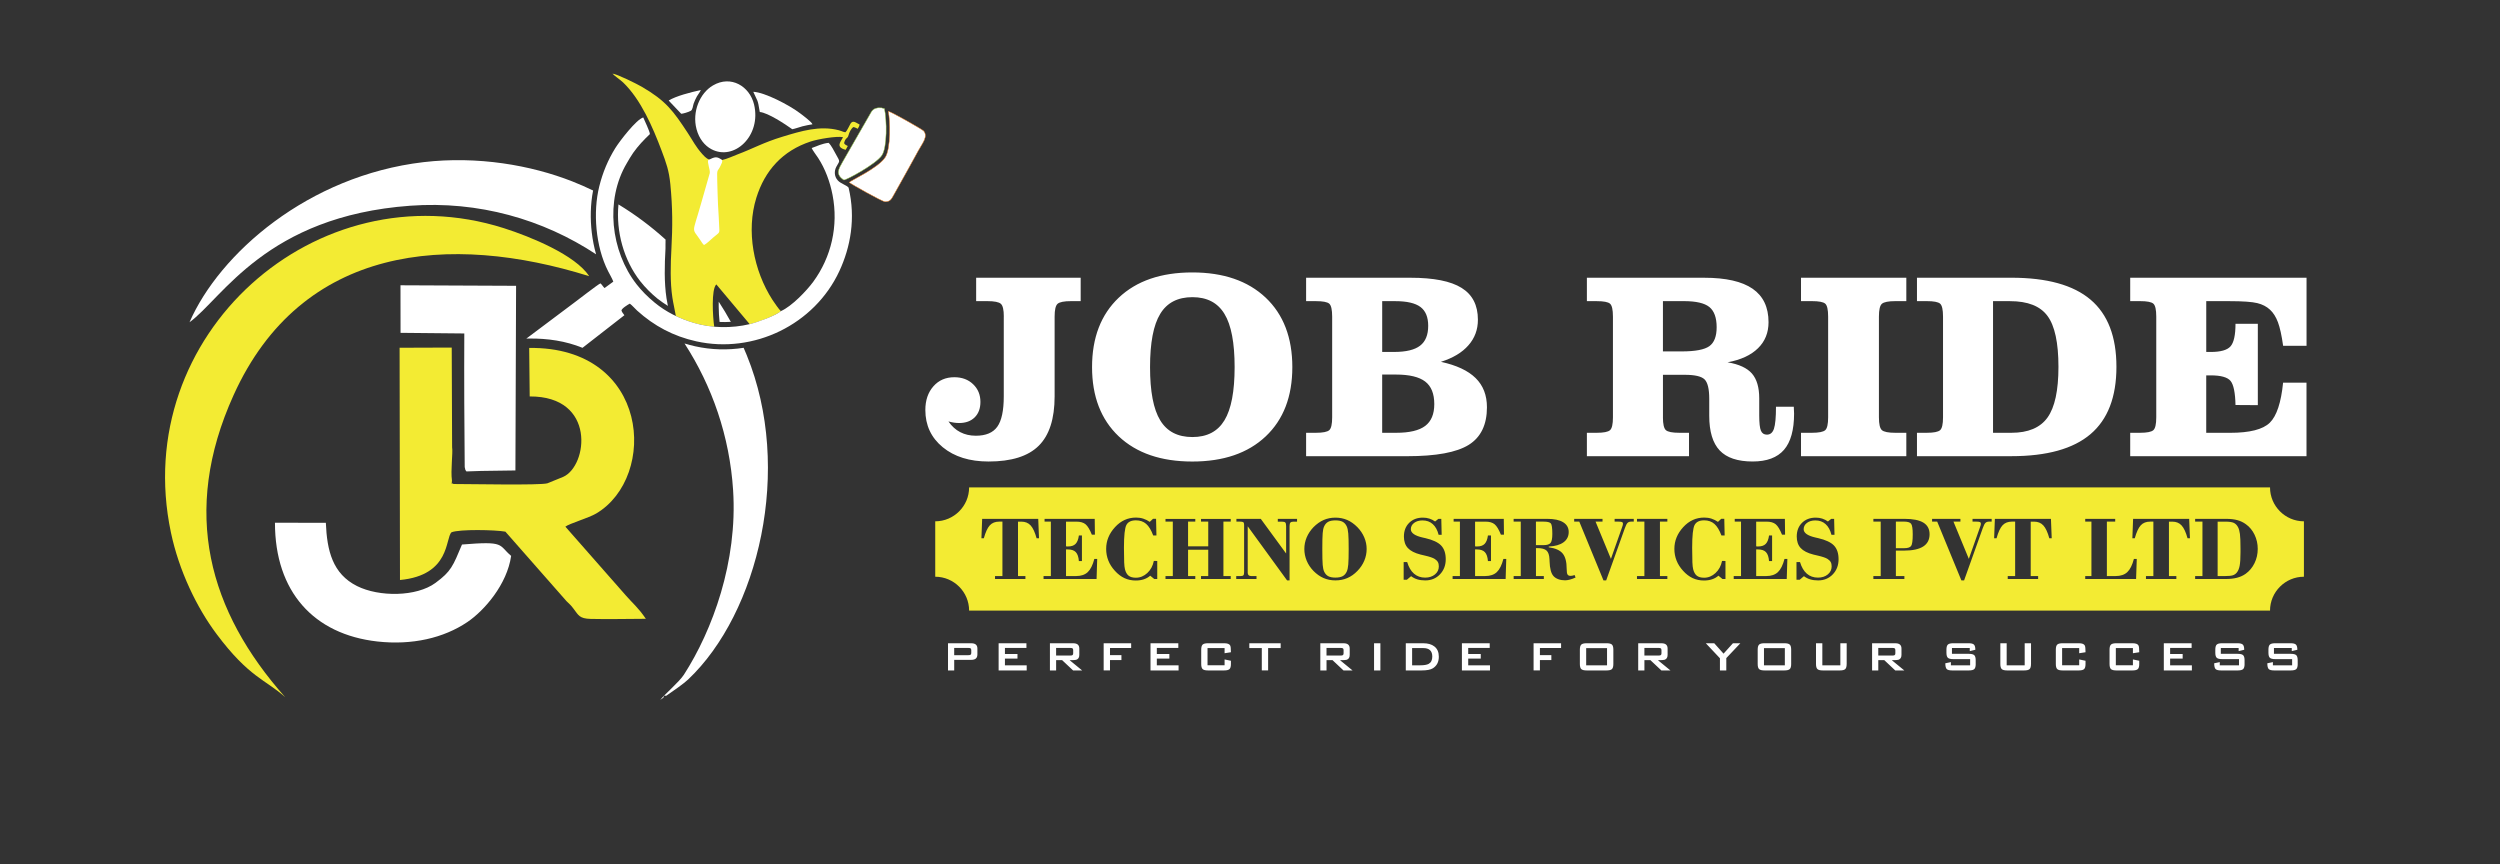 <?xml version="1.0" encoding="utf-8"?>
<!-- Generator: Adobe Illustrator 24.3.0, SVG Export Plug-In . SVG Version: 6.00 Build 0)  -->
<svg version="1.1" id="Layer_1" xmlns="http://www.w3.org/2000/svg" xmlns:xlink="http://www.w3.org/1999/xlink" x="0px" y="0px"
	 viewBox="0 0 1228.19 424.47" style="enable-background:new 0 0 1228.19 424.47;" xml:space="preserve">
<rect x="0" y="0" width="1228.19" height="424.47" fill="#333333" stroke="none"/>
<style type="text/css">
	.st0{fill-rule:evenodd;clip-rule:evenodd;fill:#F3EB33;}
	.st1{fill-rule:evenodd;clip-rule:evenodd;fill:#FFFFFF;}
	.st2{fill:none;stroke:#F58220;stroke-width:0.216;stroke-miterlimit:22.926;}
	.st3{fill:none;stroke:#91C83E;stroke-width:0.216;stroke-miterlimit:22.926;}
	.st4{fill:#FFFFFF;}
</style>
<path class="st0" d="M289.43,135.67c-6.66-10.33-28.75-19.4-41.9-23.58C155.39,82.81,63.56,164.65,83.96,261.56
	c3.98,18.89,12.69,36.9,22.44,49.93c16.08,21.47,24.02,22.29,33.69,31.01c-37.33-42.05-51.42-90.71-25.35-148.35
	C148.18,120.18,221.04,114.27,289.43,135.67"/>
<path class="st1" d="M226.97,267.51c-4.45,10.6-5.3,13.17-13.04,18.86c-9.36,6.88-27.71,6.96-38.52,1.55
	c-12.05-6.03-14.77-17.4-15.33-31.08l-25-0.03c-0.01,33.84,19.02,54.83,50.32,58.34c17.1,1.91,32.56-1.71,44.17-9.53
	c8.37-5.64,19.55-18.52,21.54-32.53C244.68,267.66,248.45,265.73,226.97,267.51"/>
<path class="st1" d="M291.37,93.59c-3.32-1.6-6.71-3.09-10.16-4.45c-20.27-7.98-46.55-12.6-73.16-9.48
	C151.31,86.33,107.8,124.6,93.1,158.32c16.1-11.65,37.58-52.09,108.43-57.25c33.57-2.44,65.22,6.66,91.31,23.86
	c-1-3.5-1.69-7.11-2.11-10.66C289.93,107.54,290.05,100.33,291.37,93.59 M328.11,150.28c-0.25-1.24-0.49-2.48-0.67-3.73
	c-1.2-7.89-0.94-16.48-0.5-24.44l0-0.07l0-0.07l0-0.07l0-0.07l0-0.07l0-0.07l0-0.07l0-0.02l0-0.05l0-0.07l0-0.07l0-0.07l0-0.07
	l0-0.07l0-0.07l0-0.03l0-0.04l0-0.07l0-0.07l0-0.07l0-0.07l0-0.07l0-0.07l0-0.05l0-0.02l0-0.07l0-0.07l0-0.07l0-0.07l0-0.07l0-0.07
	l0-0.06l0,0l0-0.07l0-0.07l0-0.07l0-0.07l0.01-0.21l0-0.01l0-0.06l0.01-0.27l0-0.07l0-0.07l0-0.03l0-0.04l0-0.07l0-0.07l0-0.07
	l0-0.07l0-0.07l0-0.07l0-0.04l0-0.03l0-0.07l0-0.07l0-0.07l0-0.07l0.01-0.14l0-0.06l0-0.01l0-0.07l0.01-0.14l0-0.07l0-0.07l0-0.07
	c-7.13-6.46-14.87-12.25-23.14-17.27c-1.29,13.33,2.62,27.4,10.69,37.72c2.46,3.14,5.31,5.96,8.39,8.5
	C324.69,148,326.37,149.2,328.11,150.28z M359.03,158.11c-1.86-3.38-3.84-6.69-5.94-9.91l0,0.04l0,0.01v0l0,0.1l0,0.05l0,0.01
	l0,0.04l-0.01,0.25l0,0.05l0,0l0,0.05l0,0.04v0.01l0,0.05l0,0.02l0,0.03l0,0.05l0,0.01l0,0.04l0,0.04v0.01l0,0.07v0.02l0,0.05
	l0,0.01v0.03l0,0.04v0l0,0.04l0,0.03v0.01l0,0.04l0,0.02l0,0.03l0,0.04v0l0,0.12l0,0.02v0.02v0.04l0,0.01v0.03l0,0.08v0.03v0.01
	v0.04l0,0.01v0.02v0.04v0v0.03v0.03v0.01v0.04v0.02v0.02l0,0.03v0.01v0.03v0.03v0v0.03l0,0.02v0.01v0.03v0.01l0,0.02v0.03v0l0,0.03
	v0.02v0.01l0,0.03l0,0.01v0.02l0,0.03v0v0.02l0,0.02v0l0,0.03l0,0.02v0.01l0,0.03v0.01l0,0.02l0,0.02c0.04,2.41,0.15,4.98,0.43,7.44
	C355.34,158.25,357.19,158.23,359.03,158.11z M360.16,240.84c2.27,35.09-10.14,68.82-24.15,90.58c-2.34,3.62-9.3,9.5-11.66,12.41
	c0.44-0.31,0.97-0.67,1.56-1.07l0.33-0.95h1.07c3.63-2.49,8.55-5.91,10.77-8.01c34.5-32.65,51.64-103.31,28.79-159.29
	c-0.5-1.22-1.01-2.43-1.54-3.64c-7.87,1.22-15.94,1.01-23.81-0.74c-1.78-0.4-3.52-0.86-5.23-1.38
	C349.87,189.7,358.44,214.3,360.16,240.84z"/>
<path class="st1" d="M370.45,51.32c3.71,15.39-9.79,27.94-20.97,21.97c-3.24-1.73-6.02-5.06-7.29-9.83
	c-2.27-8.56,1.63-17.7,8.04-21.47C359.15,36.73,368.31,42.45,370.45,51.32"/>
<path class="st1" d="M417.18,89.6c0.78-0.93,14.27-7.04,17.72-12.33c2.78-4.26,2.45-17.93,1.5-22.6c1.22,0.08,16.82,8.98,17.37,9.65
	c2.23,2.73-0.48,5.86-2.57,9.61c-1.64,2.94-3.4,6.08-4.83,8.78l-7.32,13.12c-1.02,1.76-1.6,3.3-4.21,3.28
	C433.43,99.09,417.96,90.35,417.18,89.6z"/>
<path class="st2" d="M417.18,89.6c0.78-0.93,14.27-7.04,17.72-12.33c2.78-4.26,2.45-17.93,1.5-22.6c1.22,0.08,16.82,8.98,17.37,9.65
	c2.23,2.73-0.48,5.86-2.57,9.61c-1.64,2.94-3.4,6.08-4.83,8.78l-7.32,13.12c-1.02,1.76-1.6,3.3-4.21,3.28
	C433.43,99.09,417.96,90.35,417.18,89.6z"/>
<path class="st1" d="M433.18,53c0.44,0.16,0.87,0.29,1.33,0.35c1.21,5.82,1.38,18.98-1.22,22.93c-2.9,4.42-17.76,12.33-18.72,12.15
	c-4.35-2.78-2.51-5.56-0.73-8.7c0.83-1.46,1.5-2.66,2.39-4.18l11.92-20.75C429.32,53.11,431.1,52.81,433.18,53z"/>
<path class="st3" d="M433.18,53c0.44,0.16,0.87,0.29,1.33,0.35c1.21,5.82,1.38,18.98-1.22,22.93c-2.9,4.42-17.76,12.33-18.72,12.15
	c-4.35-2.78-2.51-5.56-0.73-8.7c0.83-1.46,1.5-2.66,2.39-4.18l11.92-20.75C429.32,53.11,431.1,52.81,433.18,53z"/>
<path class="st1" d="M399.16,61.06c-1.58,0.29-3.22,0.53-4.96,1c-1.6,0.43-3.52,1.16-4.98,1.42c-3.46-2.46-11.88-8.08-15.96-8.46
	c-1.09-6.7-0.96-4.8-3.19-9.92c5.59,0.2,17.76,6.58,22.92,10.5C394.11,56.43,398.76,59.9,399.16,61.06"/>
<path class="st1" d="M334.66,55.89l-6.16-6.49c3.46-2.21,11.14-4.17,15.8-5.16c-0.43,1.09-1.35,2.07-1.91,3.09
	c-0.59,1.08-1.19,2.33-1.61,3.53c-0.39,1.13-0.47,3.06-1.41,3.58C338.23,55.09,335.38,55.91,334.66,55.89"/>
<path class="st0" d="M354.76,78.61c2.61-0.58,5.02-1.8,7.5-2.73c7.68-2.87,12.75-5.87,22.27-8.75c8.97-2.72,18.19-5.55,27.48-3.16
	c1.66,0.43,2.3,0.94,3.34,1.01c0.9-0.84,1.83-3.16,2.49-4.23c1.24-2.03,2.92-0.23,4.47,0.43c-0.24,1.03-0.4,1.1-0.92,2.09
	c-0.9-0.36-1.23-0.72-2.18-0.84c-1.13,0.83-1.99,2.63-2.3,3.84c-0.58,2.26-1.44,0.95-2.24,4.06c0.47,0.79,1.08,1.03,1.83,1.4
	l-1.04,1.87c-5.51-1.36-1.98-4.4-1.33-6.21c-3.12-0.63-12.29,0.94-15.89,2.13c-13.74,4.53-22.49,14.19-26.68,27.69
	c-5.03,16.17-1.42,35.6,7.95,50.14c0.88,1.37,3.27,4.78,4.11,5.5h0l-0.11,0.1h0l-0.12,0.1h0l-0.13,0.1h0l-0.14,0.1h0l-0.15,0.11h0
	l-0.15,0.11l-0.16,0.11h0l-0.17,0.11h0l-0.18,0.11h0l-0.19,0.11h0l-0.2,0.11h0l-0.2,0.11l-0.21,0.11h0l-0.22,0.12l-0.22,0.12h0
	l-0.23,0.12l-0.24,0.12h0l-0.24,0.12h0l-0.25,0.12l-0.25,0.12l-0.26,0.12h0l-0.26,0.12l-0.27,0.12l-0.27,0.12l-0.27,0.12h0
	l-0.28,0.12h0l-0.28,0.12l-0.28,0.12l-0.28,0.12l-0.29,0.12l-0.29,0.12l-0.29,0.12l-0.29,0.11l-0.29,0.11l-0.29,0.11l-0.29,0.11
	l-0.29,0.11l-0.29,0.11l-0.29,0.11l-0.29,0.11l-0.29,0.1l-0.29,0.1l-0.29,0.1l-0.28,0.1h0l-0.28,0.1l-0.28,0.1l-0.28,0.09
	l-0.27,0.09l-0.27,0.09l-0.26,0.09l-0.26,0.08l-0.26,0.08l-0.25,0.08l-0.25,0.08l-0.24,0.07l-0.23,0.07l-0.23,0.07l-0.22,0.06
	l-0.22,0.06l-0.21,0.06l-0.2,0.05l-0.19,0.05l-0.19,0.05l-0.18,0.04l-16.39-19.54c-2.56,2.35-1.75,16.01-1.04,20.8
	c-3.42-0.3-6.78-0.91-9.97-1.87l-0.03-0.01h0l-0.07-0.02l-0.07-0.02c-2.92-0.88-5.75-1.95-8.47-3.22c-0.07-0.07-0.16-0.17-0.27-0.31
	c-0.51-3.06-1.22-5.89-1.68-8.92c-1.14-7.5-0.88-16.37-0.47-23.85c0.6-11.01,0.61-20.15-0.52-31.76
	c-0.66-6.76-2.02-10.52-4.35-16.68c-4.3-11.37-10.07-24.87-18.81-33.31c-1.41-1.36-4.43-3.35-5.27-4.38
	c2.1,0.14,11.8,4.94,14.38,6.44c11.84,6.89,15.37,11.7,22.63,22.75c2.75,4.18,3.72,6.49,7.17,10.39
	C348.55,79.67,349.61,78.6,354.76,78.61"/>
<path class="st1" d="M340.87,158.62c8.67,2.61,18.67,2.72,27.43,0.62c3.71-0.89,13.18-4.33,15.32-6.4
	c5.31-2.28,12.71-10.06,15.9-14.41c8.89-12.13,12.45-27.46,9.49-42.66c-1.26-6.49-3.61-12.84-7.08-18.18
	c-0.69-1.06-2.83-3.89-3.17-4.86c2.86-1.03,5.05-2.19,8.32-2.56c1.44,1.4,2.6,3.88,3.68,5.8c2.16,3.83,1.76,2.85,0.1,5.99
	c-1.1,2.08-1.04,4.75,0.74,6.69c1.51,1.65,4.3,2.29,5.29,3.53c3.6,15.15,0.91,29.28-4.53,41c-12.25,26.35-42.12,40.77-70.3,34.51
	c-11.28-2.51-20.73-7.57-29.08-15.12c-1.19-1.08-2.32-2.49-3.56-3.4c-0.74,0.35-4.39,2.57-4.08,3.48c0.33,0.99,0.94,1.44,1.41,2.21
	l-20.58,16.02c-8.24-3.37-17.26-4.67-26.22-4.56l-1.37,0.02l23.37-17.53c2.03-1.48,11.83-9.13,13.04-9.6
	c0.78,0.64,1.25,1.65,2.01,2.3l4.3-3.15c-0.44-1.31-1.98-3.98-2.57-5.15c-6.16-12.14-7.48-29.02-4.32-41.68
	c1.72-6.88,4.29-12.97,7.82-18.69c2.19-3.55,10.43-14.22,13.78-15.14c0.72,1.72,3.15,6.69,3.27,8.17c-3.13,2.98-5.7,5.69-8.22,9.22
	c-1.2,1.69-2.22,3.56-3.12,5.07c-10.8,18.17-7.89,43.29,4.82,59.55c2.46,3.15,5.39,6.1,8.76,8.88
	C327.26,153.33,333.79,156.49,340.87,158.62"/>
<path class="st0" d="M222.11,219.7l-0.19-48.95l-25.61,0.09l0.19,114.1c24.92-2.36,22.18-20.59,25.32-23.44
	c3.87-1.58,21.53-1.23,26.47-0.31l29.98,34.1c2.12,2.17,1.77,1.49,3.5,3.77c2.44,3.23,2.92,4.84,8.36,4.99
	c8.82,0.23,18.26-0.04,27.16-0.05c-3.8-5.6-6.41-7.53-9.83-11.47l-29.71-33.8c1.88-1.51,11.46-4.27,15.12-6.44
	c30.45-18,26.49-82.06-32.89-81.36l0.25,23.83c32.76-0.18,28.56,34.14,16.46,39.51l-7.78,3.17c-3.67,1.04-37.71,0.35-46.12,0.34
	c-0.95-1.03-0.99,1.36-0.75-1.68C221.31,231.07,222.58,222.49,222.11,219.7"/>
<path class="st1" d="M236.4,231.36l16.81-0.24l0.33-90.71l-56.79-0.26l0.03,23.36l31.32,0.31c-0.1,11.39-0.02,22.65-0.02,33.88
	l0.22,31.76c0.4,1.81,0.18,1.15,0.82,2.14L236.4,231.36z"/>
<path class="st1" d="M354.76,78.61c0.2,1.16-0.22,1.51-0.64,2.51c-1.6,3.73-1.97,1.05-1.76,7.68c0.12,3.98,0.19,7.98,0.39,11.94
	c0.2,4.02,0.54,8.14,0.65,12.16c0.05,1.79-0.51,1.62-3.19,3.94c-1,0.86-3.08,2.92-4.35,3.54c-0.22-0.2-0.11-0.06-0.49-0.5
	c-0.37-0.44-0.09-0.09-0.4-0.52c-0.28-0.39-0.53-0.78-0.8-1.2c-4.39-6.69-4.19-2.48,0.14-17.79l4.38-15.33
	c0.28-1.53-1.38-5.4-0.73-6.44C351.2,77.07,352.03,76.63,354.76,78.61"/>
<path class="st4" d="M1046.52,224.12v-11.5h4.83c3.4,0,5.57-0.44,6.53-1.28c0.96-0.85,1.44-2.94,1.44-6.32v-49.48
	c0-3.42-0.48-5.53-1.44-6.36c-0.96-0.83-3.14-1.24-6.53-1.24h-4.83v-11.5h86.63v33.45h-11.5c-0.72-5.1-1.57-8.97-2.55-11.58
	c-0.98-2.61-2.26-4.66-3.9-6.16c-1.61-1.52-3.68-2.61-6.25-3.24c-2.55-0.63-7.1-0.96-13.7-0.96h-11.37v24.96h2.18
	c4.86,0,8.1-0.91,9.73-2.74c1.63-1.83,2.46-5.53,2.46-11.11h10.97v39.98l-10.97-0.07c-0.13-6.05-0.94-10.02-2.42-11.82
	c-1.5-1.83-4.75-2.74-9.78-2.74h-2.18v28.22h11.76c9.6,0,16.09-1.65,19.47-4.96c3.38-3.31,5.55-9.89,6.53-19.69h11.5v36.15H1046.52z
	 M941.76,224.12v-11.5h4.83c3.4,0,5.57-0.44,6.53-1.28c0.96-0.85,1.44-2.94,1.44-6.32v-49.48c0-3.42-0.48-5.53-1.44-6.36
	c-0.96-0.83-3.14-1.24-6.53-1.24h-4.83v-11.5h46.38c17.49,0,30.44,3.59,38.91,10.78c8.47,7.19,12.7,18.18,12.7,32.99
	c0,14.85-4.25,25.87-12.74,33.08c-8.47,7.21-21.43,10.82-38.87,10.82H941.76z M979.12,212.62h9.02c8.25,0,14.18-2.5,17.75-7.49
	c3.59-5.01,5.38-13.31,5.38-24.91c0-11.82-1.79-20.16-5.38-25c-3.57-4.86-9.71-7.27-18.4-7.27h-8.36V212.62z M884.79,224.12v-11.5
	h5.36c3.4,0,5.57-0.44,6.53-1.28c0.96-0.85,1.44-2.94,1.44-6.32v-49.48c0-3.42-0.48-5.53-1.44-6.36c-0.96-0.83-3.14-1.24-6.53-1.24
	h-5.36v-11.5h51.74v11.5h-5.36c-3.44,0-5.66,0.44-6.64,1.31c-0.98,0.87-1.46,2.96-1.46,6.29v49.48c0,3.33,0.48,5.42,1.46,6.29
	c0.98,0.87,3.2,1.31,6.64,1.31h5.36v11.5H884.79z M816.96,205.04c0,3.31,0.48,5.4,1.44,6.27c0.96,0.87,3.2,1.31,6.69,1.31h4.68v11.5
	h-50.17v-11.5h4.83c3.4,0,5.57-0.44,6.53-1.28c0.96-0.85,1.44-2.94,1.44-6.29v-49.5c0-3.42-0.48-5.53-1.44-6.36
	c-0.96-0.83-3.14-1.24-6.53-1.24h-4.83v-11.5h57.62c10.67,0,18.6,1.81,23.8,5.4c5.2,3.59,7.82,9.06,7.82,16.44
	c0,5.14-1.72,9.41-5.16,12.78c-3.44,3.4-8.43,5.71-14.96,6.92c5.6,0.94,9.6,2.79,11.98,5.53c2.37,2.74,3.57,6.79,3.57,12.15v8.47
	c0,3.66,0.28,6.14,0.83,7.45c0.54,1.28,1.52,1.94,2.94,1.94c1.65,0,2.81-0.96,3.46-2.9c0.65-1.94,1-5.55,1-10.82h8.75
	c0,0.41,0.02,1,0.07,1.76c0.04,0.74,0.07,1.28,0.07,1.61c0,8.04-1.65,13.98-4.94,17.79c-3.31,3.83-8.45,5.75-15.42,5.75
	c-7.36,0-12.76-1.81-16.18-5.42c-3.42-3.61-5.14-9.3-5.14-17.03v-8.36c0-4.88-0.78-8.06-2.33-9.56c-1.55-1.48-4.77-2.22-9.65-2.22
	h-10.76V205.04z M816.96,172.64h9.28c6.64,0,11.15-0.87,13.54-2.59c2.37-1.72,3.57-4.81,3.57-9.28c0-4.68-1.2-7.99-3.57-9.93
	c-2.4-1.94-6.55-2.9-12.52-2.9h-10.3V172.64z M641.66,224.12v-11.5h4.83c3.4,0,5.57-0.44,6.53-1.28c0.96-0.85,1.44-2.94,1.44-6.29
	v-49.5c0-3.42-0.48-5.53-1.44-6.36c-0.96-0.83-3.14-1.24-6.53-1.24h-4.83v-11.5h51.22c11.45,0,19.84,1.65,25.17,4.99
	c5.34,3.31,8.01,8.51,8.01,15.64c0,4.86-1.55,9.04-4.66,12.56c-3.09,3.55-7.6,6.25-13.52,8.12c7.64,1.66,13.33,4.31,17.05,7.97
	c3.72,3.66,5.57,8.43,5.57,14.35c0,8.58-2.98,14.74-8.95,18.47c-5.99,3.72-16.03,5.57-30.14,5.57H641.66z M679.03,212.62h6.9
	c6.51,0,11.26-1.13,14.24-3.38c2.98-2.26,4.46-5.81,4.46-10.71c0-5.1-1.48-8.8-4.46-11.08c-2.98-2.29-7.77-3.44-14.37-3.44h-6.77
	V212.62z M679.03,172.9h5.88c5.84,0,10.08-1.02,12.74-3.07c2.66-2.03,3.99-5.29,3.99-9.76c0-4.27-1.26-7.34-3.79-9.25
	c-2.55-1.92-6.69-2.87-12.43-2.87h-6.38V172.9z M536.5,180.35c0-14.46,4.38-25.83,13.11-34.1c8.75-8.28,20.8-12.41,36.15-12.41
	c15.27,0,27.26,4.12,36.02,12.37c8.73,8.25,13.11,19.64,13.11,34.14c0,14.46-4.36,25.8-13.09,34.04
	c-8.71,8.23-20.73,12.35-36.04,12.35c-15.35,0-27.39-4.12-36.15-12.37C540.88,206.11,536.5,194.76,536.5,180.35z M564.99,180.35
	c0,11.93,1.65,20.67,4.99,26.13c3.31,5.49,8.58,8.23,15.83,8.23c7.19,0,12.43-2.74,15.74-8.23c3.33-5.47,4.99-14.2,4.99-26.13
	c0-11.93-1.65-20.67-4.99-26.13c-3.31-5.49-8.56-8.23-15.74-8.23c-7.25,0-12.52,2.74-15.83,8.23
	C566.64,159.68,564.99,168.41,564.99,180.35z M493.15,155.52c0-3.31-0.48-5.4-1.46-6.27s-3.2-1.31-6.64-1.31h-5.49v-11.5h51.35v11.5
	h-4.7c-3.44,0-5.66,0.44-6.64,1.31s-1.46,2.96-1.46,6.27v39.18c0,11.06-2.61,19.16-7.82,24.3c-5.2,5.16-13.41,7.73-24.61,7.73
	c-9.32,0-16.81-2.33-22.52-7.01c-5.71-4.68-8.56-10.8-8.56-18.31c0-4.77,1.33-8.65,3.96-11.63c2.63-2.98,6.05-4.46,10.28-4.46
	c3.72,0,6.82,1.13,9.21,3.42c2.4,2.29,3.61,5.18,3.61,8.71c0,3.2-0.94,5.73-2.81,7.58c-1.87,1.85-4.42,2.79-7.67,2.79
	c-0.81,0-1.66-0.07-2.55-0.2c-0.89-0.13-1.79-0.33-2.68-0.59c1.61,2.35,3.55,4.12,5.79,5.27c2.26,1.18,4.81,1.76,7.67,1.76
	c4.9,0,8.41-1.46,10.52-4.4c2.13-2.94,3.2-7.93,3.2-14.96V155.52z"/>
<path class="st4" d="M1128.81,326.21c0,1.24-0.24,2.08-0.72,2.51c-0.48,0.43-1.35,0.65-2.61,0.65h-8.26c-1.36,0-2.26-0.24-2.69-0.72
	c-0.43-0.48-0.65-1.41-0.65-2.8l2.74-0.57v1.58h9.45v-3.05h-8.33c-1.26,0-2.13-0.22-2.6-0.65c-0.47-0.43-0.71-1.27-0.71-2.51v-1.48
	c0-1.24,0.24-2.08,0.71-2.51c0.47-0.43,1.34-0.65,2.6-0.65h7.58c1.28,0,2.15,0.22,2.61,0.66c0.47,0.44,0.7,1.29,0.7,2.55l-2.74,0.65
	v-1.53h-8.75v2.87h8.33c1.26,0,2.13,0.22,2.61,0.65c0.48,0.43,0.72,1.27,0.72,2.51V326.21z M1102.71,326.21
	c0,1.24-0.24,2.08-0.72,2.51c-0.48,0.43-1.35,0.65-2.61,0.65h-8.26c-1.36,0-2.26-0.24-2.69-0.72c-0.43-0.48-0.65-1.41-0.65-2.8
	l2.74-0.57v1.58h9.45v-3.05h-8.33c-1.26,0-2.13-0.22-2.6-0.65c-0.47-0.43-0.71-1.27-0.71-2.51v-1.48c0-1.24,0.24-2.08,0.71-2.51
	c0.47-0.43,1.34-0.65,2.6-0.65h7.58c1.28,0,2.15,0.22,2.61,0.66c0.47,0.44,0.7,1.29,0.7,2.55l-2.74,0.65v-1.53h-8.75v2.87h8.33
	c1.26,0,2.13,0.22,2.61,0.65c0.48,0.43,0.72,1.27,0.72,2.51V326.21z M1076.82,329.37h-13.79v-13.35h13.66v2.28h-10.56v2.98h6.16
	v2.28h-6.16v3.31h10.69V329.37z M1050.96,326.21c0,1.24-0.24,2.08-0.71,2.51c-0.47,0.43-1.34,0.65-2.6,0.65h-7.97
	c-1.26,0-2.13-0.22-2.6-0.65c-0.47-0.43-0.71-1.27-0.71-2.51v-7.04c0-1.24,0.24-2.08,0.71-2.51c0.47-0.43,1.34-0.65,2.6-0.65h7.97
	c1.59,0,2.57,0.37,2.95,1.11c0.24,0.43,0.36,1.54,0.36,3.31l-3.11,0.49v-2.54h-8.39v8.46h8.39v-2.87l3.11,0.65V326.21z
	 M1024.57,326.21c0,1.24-0.24,2.08-0.71,2.51c-0.47,0.43-1.34,0.65-2.6,0.65h-7.97c-1.26,0-2.13-0.22-2.6-0.65
	c-0.47-0.43-0.71-1.27-0.71-2.51v-7.04c0-1.24,0.24-2.08,0.71-2.51c0.47-0.43,1.34-0.65,2.6-0.65h7.97c1.59,0,2.57,0.37,2.95,1.11
	c0.24,0.43,0.36,1.54,0.36,3.31l-3.11,0.49v-2.54h-8.39v8.46h8.39v-2.87l3.11,0.65V326.21z M997.78,326.21
	c0,1.24-0.24,2.08-0.71,2.51c-0.47,0.43-1.34,0.65-2.6,0.65h-8.44c-1.26,0-2.13-0.22-2.6-0.65c-0.47-0.43-0.71-1.27-0.71-2.51v-10.2
	h3.11v10.84h8.85v-10.84h3.11V326.21z M970.62,326.21c0,1.24-0.24,2.08-0.72,2.51c-0.48,0.43-1.35,0.65-2.61,0.65h-8.26
	c-1.36,0-2.26-0.24-2.69-0.72c-0.43-0.48-0.65-1.41-0.65-2.8l2.74-0.57v1.58h9.45v-3.05h-8.33c-1.26,0-2.13-0.22-2.6-0.65
	c-0.47-0.43-0.71-1.27-0.71-2.51v-1.48c0-1.24,0.24-2.08,0.71-2.51c0.47-0.43,1.34-0.65,2.6-0.65h7.58c1.28,0,2.15,0.22,2.61,0.66
	c0.47,0.44,0.7,1.29,0.7,2.55l-2.74,0.65v-1.53h-8.75v2.87h8.33c1.26,0,2.13,0.22,2.61,0.65c0.48,0.43,0.72,1.27,0.72,2.51V326.21z
	 M931.14,320.98v-1.6c0-0.45-0.13-0.74-0.39-0.88c-0.19-0.12-0.53-0.18-1.01-0.18h-6.99v3.73h6.99c0.48,0,0.82-0.06,1.01-0.18
	C931.01,321.72,931.14,321.43,931.14,320.98z M935.54,329.37h-4.45l-5.38-5.05h-2.95v5.05h-3.05v-13.35h11.44c2,0,3,0.86,3,2.59
	v3.13c0,1.29-0.52,2.1-1.55,2.41c-0.4,0.12-1.47,0.18-3.21,0.18L935.54,329.37z M907.22,326.21c0,1.24-0.24,2.08-0.71,2.51
	c-0.47,0.43-1.34,0.65-2.6,0.65h-8.44c-1.26,0-2.13-0.22-2.6-0.65c-0.47-0.43-0.71-1.27-0.71-2.51v-10.2h3.11v10.84h8.85v-10.84
	h3.11V326.21z M876.85,326.86v-8.46H866.6v8.46H876.85z M879.96,326.21c0,1.24-0.24,2.08-0.71,2.51c-0.47,0.43-1.34,0.65-2.6,0.65
	h-9.83c-1.26,0-2.13-0.22-2.6-0.65c-0.47-0.43-0.71-1.27-0.71-2.51v-7.04c0-1.24,0.24-2.08,0.71-2.51c0.47-0.43,1.34-0.65,2.6-0.65
	h9.83c1.26,0,2.13,0.22,2.6,0.65c0.47,0.43,0.71,1.27,0.71,2.51V326.21z M855,316.01l-6.91,7.3v6.06h-3.13v-5.98l-6.94-7.38h4.14
	l4.58,5.12l4.61-5.12H855z M816.24,320.98v-1.6c0-0.45-0.13-0.74-0.39-0.88c-0.19-0.12-0.53-0.18-1.01-0.18h-6.99v3.73h6.99
	c0.48,0,0.82-0.06,1.01-0.18C816.11,321.72,816.24,321.43,816.24,320.98z M820.64,329.37h-4.45l-5.38-5.05h-2.95v5.05h-3.05v-13.35
	h11.44c2,0,3,0.86,3,2.59v3.13c0,1.29-0.52,2.1-1.55,2.41c-0.4,0.12-1.47,0.18-3.21,0.18L820.64,329.37z M789.5,326.86v-8.46h-10.25
	v8.46H789.5z M792.6,326.21c0,1.24-0.24,2.08-0.71,2.51c-0.47,0.43-1.34,0.65-2.6,0.65h-9.83c-1.26,0-2.13-0.22-2.6-0.65
	c-0.47-0.43-0.71-1.27-0.71-2.51v-7.04c0-1.24,0.24-2.08,0.71-2.51c0.47-0.43,1.34-0.65,2.6-0.65h9.83c1.26,0,2.13,0.22,2.6,0.65
	c0.47,0.43,0.71,1.27,0.71,2.51V326.21z M766.92,318.34h-10.4v3.52h5.62v2.43h-5.62v5.07h-3.11v-13.35h13.51V318.34z M732,329.37
	H718.2v-13.35h13.66v2.28h-10.56v2.98h6.16v2.28h-6.16v3.31H732V329.37z M703.65,322.56c0-2.78-1.47-4.17-4.4-4.17h-5.51v8.46h4.01
	c1.9,0,3.28-0.24,4.14-0.72C703.06,325.48,703.65,324.28,703.65,322.56z M706.86,322.61c0,2.59-0.98,4.49-2.95,5.72
	c-1.12,0.69-2.95,1.04-5.49,1.04h-7.79v-13.35h8.59c2.31,0,4.12,0.52,5.43,1.55C706.13,318.7,706.86,320.39,706.86,322.61z
	 M678.15,329.37h-3.11v-13.35h3.11V329.37z M660.07,320.98v-1.6c0-0.45-0.13-0.74-0.39-0.88c-0.19-0.12-0.53-0.18-1.01-0.18h-6.99
	v3.73h6.99c0.48,0,0.82-0.06,1.01-0.18C659.94,321.72,660.07,321.43,660.07,320.98z M664.47,329.37h-4.45l-5.38-5.05h-2.95v5.05
	h-3.05v-13.35h11.44c2,0,3,0.86,3,2.59v3.13c0,1.29-0.52,2.1-1.55,2.41c-0.4,0.12-1.47,0.18-3.21,0.18L664.47,329.37z
	 M629.16,318.39H623v10.97h-3.11v-10.97h-6.13v-2.38h15.4V318.39z M604.72,326.21c0,1.24-0.24,2.08-0.71,2.51
	c-0.47,0.43-1.34,0.65-2.6,0.65h-7.97c-1.26,0-2.13-0.22-2.6-0.65c-0.47-0.43-0.71-1.27-0.71-2.51v-7.04c0-1.24,0.24-2.08,0.71-2.51
	c0.47-0.43,1.34-0.65,2.6-0.65h7.97c1.59,0,2.57,0.37,2.95,1.11c0.24,0.43,0.36,1.54,0.36,3.31l-3.11,0.49v-2.54h-8.38v8.46h8.38
	v-2.87l3.11,0.65V326.21z M579.01,329.37h-13.79v-13.35h13.66v2.28h-10.56v2.98h6.16v2.28h-6.16v3.31h10.69V329.37z M555.71,318.34
	h-10.4v3.52h5.62v2.43h-5.62v5.07h-3.11v-13.35h13.51V318.34z M527.23,320.98v-1.6c0-0.45-0.13-0.74-0.39-0.88
	c-0.19-0.12-0.53-0.18-1.01-0.18h-6.99v3.73h6.99c0.48,0,0.82-0.06,1.01-0.18C527.1,321.72,527.23,321.43,527.23,320.98z
	 M531.63,329.37h-4.45l-5.38-5.05h-2.95v5.05h-3.05v-13.35h11.44c2,0,3,0.86,3,2.59v3.13c0,1.29-0.52,2.1-1.55,2.41
	c-0.4,0.12-1.47,0.18-3.21,0.18L531.63,329.37z M504.39,329.37H490.6v-13.35h13.66v2.28H493.7v2.98h6.16v2.28h-6.16v3.31h10.69
	V329.37z M477.16,320.8v-1.42c0-0.45-0.13-0.74-0.39-0.88c-0.19-0.12-0.53-0.18-1.01-0.18h-6.99v3.55h6.99
	c0.48,0,0.82-0.06,1.01-0.18C477.03,321.54,477.16,321.25,477.16,320.8z M480.16,321.58c0,1.73-1,2.59-3,2.59h-8.38v5.2h-3.05
	v-13.35h11.44c2,0,3,0.86,3,2.59V321.58z"/>
<path class="st0" d="M1089.47,283h3.77c1.7,0,2.94-0.13,3.71-0.38c0.77-0.25,1.42-0.7,1.93-1.33c0.67-0.81,1.14-1.94,1.41-3.37
	c0.27-1.44,0.41-3.61,0.41-6.51v-2.08c0-3.26-0.09-5.59-0.28-7c-0.18-1.41-0.49-2.53-0.94-3.37c-0.53-0.99-1.23-1.69-2.08-2.09
	c-0.85-0.4-2.24-0.6-4.16-0.6h-3.77V283z M1078.42,283h3.59v-26.74h-3.59v-1.36h15.16c2.16,0,4.01,0.2,5.55,0.62
	c1.54,0.42,2.95,1.09,4.22,2.02c1.82,1.3,3.24,3.02,4.27,5.17c1.03,2.15,1.55,4.46,1.55,6.95c0,2.51-0.52,4.84-1.58,7
	c-1.05,2.16-2.51,3.9-4.37,5.24c-1.23,0.87-2.64,1.52-4.24,1.93c-1.6,0.42-3.46,0.62-5.58,0.62h-14.98V283z M1054.26,284.45V283
	h3.64v-26.74h-1.6c-1.93,0-3.46,0.6-4.58,1.8c-1.12,1.2-2.11,3.33-2.96,6.39h-1.18l0.36-9.55h27.55l0.38,9.55h-1.18
	c-0.81-2.97-1.79-5.08-2.93-6.32c-1.14-1.24-2.65-1.86-4.53-1.86h-1.68V283h3.64v1.46H1054.26z M1024.42,284.45V283h3.05v-26.74
	h-3.05v-1.36h14.73v1.36h-4.09V283h4.31c2.43,0,4.34-0.64,5.72-1.93c1.38-1.3,2.46-3.46,3.24-6.48h1.41l-0.33,9.87H1024.42z
	 M986.35,284.45V283h3.64v-26.74h-1.6c-1.93,0-3.46,0.6-4.58,1.8c-1.12,1.2-2.11,3.33-2.96,6.39h-1.18l0.36-9.55h27.55l0.38,9.55
	h-1.18c-0.81-2.97-1.79-5.08-2.93-6.32c-1.14-1.24-2.65-1.86-4.53-1.86h-1.68V283h3.64v1.46H986.35z M963.58,285.14l-11.88-28.88
	h-2.51v-1.36h13.92v1.36h-3.42l7.55,18.3l5.41-15.34c0.18-0.46,0.31-0.85,0.39-1.16c0.08-0.31,0.12-0.56,0.12-0.75
	c0-0.4-0.14-0.67-0.43-0.83c-0.29-0.14-0.91-0.22-1.86-0.22h-1.82v-1.36h9.41v1.36h-1.27c-0.76,0-1.35,0.2-1.77,0.61
	c-0.43,0.4-0.89,1.3-1.36,2.67l-9.15,25.6H963.58z M931.4,256.26v13.05h4.14c1.68,0,2.78-0.36,3.33-1.07
	c0.54-0.71,0.81-2.61,0.81-5.7c0-2.8-0.27-4.55-0.81-5.24c-0.55-0.7-1.72-1.05-3.52-1.05H931.4z M920.35,283h3.59v-26.74h-3.59
	v-1.36h15.28c4.16,0,7.25,0.62,9.29,1.86c2.02,1.24,3.04,3.14,3.04,5.7c0,2.68-1.05,4.69-3.15,6.03c-2.09,1.34-5.23,2.01-9.42,2.01
	h-3.99V283h4.18v1.46h-15.24V283z M882.57,284.8v-8.67h1.73c0.76,2.52,1.87,4.42,3.36,5.71c1.49,1.29,3.31,1.93,5.47,1.93
	c1.94,0,3.54-0.52,4.81-1.55c1.27-1.04,1.91-2.36,1.91-3.96c0-0.86-0.15-1.56-0.46-2.12c-0.3-0.55-0.82-1.07-1.55-1.54
	c-0.83-0.55-2.46-1.11-4.9-1.67c-0.9-0.2-1.59-0.37-2.07-0.49c-2.86-0.73-4.93-1.8-6.23-3.2c-1.3-1.41-1.94-3.3-1.94-5.66
	c0-2.77,0.86-5.01,2.58-6.72c1.73-1.71,3.98-2.56,6.77-2.56c1.14,0,2.2,0.16,3.18,0.48c0.99,0.31,1.91,0.79,2.79,1.42l1.62-1.3h1.43
	l0.18,7.82h-1.5c-0.58-2.3-1.54-4.05-2.89-5.25c-1.34-1.21-3.02-1.8-5.03-1.8c-1.67,0-3.04,0.41-4.12,1.22
	c-1.07,0.82-1.61,1.85-1.61,3.09c0,1.86,1.98,3.24,5.93,4.12c0.53,0.11,0.93,0.2,1.21,0.27c3.69,0.86,6.28,2.08,7.77,3.65
	c1.49,1.58,2.24,3.81,2.24,6.71c0,2.99-0.95,5.47-2.85,7.45c-1.9,1.98-4.3,2.96-7.19,2.96c-1.47,0-2.76-0.17-3.87-0.5
	c-1.11-0.33-2.15-0.86-3.11-1.58l-2.05,1.74H882.57z M851.73,284.45V283h3.59v-26.74h-3.09v-1.36h24.64l0.09,7.78h-1.5
	c-1.01-2.52-2.02-4.21-3.06-5.09c-1.04-0.88-2.55-1.32-4.53-1.32h-5.1v12.14c0.12,0.02,0.26,0.03,0.41,0.04
	c0.16,0.01,0.36,0.01,0.64,0.01c1.61,0,2.83-0.42,3.65-1.27c0.83-0.85,1.37-2.23,1.62-4.14h1.5v12.6h-1.5
	c-0.16-2.05-0.67-3.51-1.51-4.4c-0.84-0.89-2.16-1.33-3.95-1.33h-0.86V283h4.95c2.44,0,4.35-0.64,5.72-1.93
	c1.38-1.3,2.46-3.46,3.24-6.48h1.41l-0.31,9.87H851.73z M847.68,275.59v8.87h-1.46l-2-1.64c-0.88,0.78-1.91,1.37-3.1,1.77
	c-1.19,0.4-2.52,0.6-3.98,0.6c-2.03,0-3.89-0.39-5.57-1.17c-1.69-0.79-3.26-1.99-4.71-3.6c-1.43-1.57-2.51-3.24-3.21-5.03
	c-0.71-1.78-1.07-3.69-1.07-5.72c0-2,0.36-3.88,1.08-5.65c0.72-1.77,1.8-3.44,3.25-5.03c1.45-1.58,3.03-2.77,4.75-3.55
	c1.72-0.78,3.59-1.17,5.62-1.17c1.24,0,2.42,0.17,3.53,0.53c1.11,0.36,2.18,0.89,3.19,1.59l1.61-1.53h1.49l0.18,8.19h-1.59
	c-0.98-2.63-2.13-4.52-3.46-5.68c-1.33-1.16-3.02-1.74-5.04-1.74c-2.28,0-3.83,0.75-4.65,2.24c-0.81,1.49-1.22,5.25-1.22,11.26
	c0,3.18,0.04,5.54,0.11,7.11c0.07,1.58,0.2,2.71,0.38,3.4c0.36,1.48,0.98,2.55,1.82,3.2c0.84,0.65,2.03,0.98,3.55,0.98
	c2.09,0,3.96-0.77,5.61-2.3c1.65-1.53,2.73-3.51,3.21-5.93H847.68z M804.21,284.45V283h3.64v-26.74h-3.64v-1.36h14.92v1.36h-3.64
	V283h3.64v1.46H804.21z M787.75,285.14l-11.88-28.88h-2.51v-1.36h13.92v1.36h-3.42l7.55,18.3l5.41-15.34
	c0.18-0.46,0.31-0.85,0.39-1.16c0.08-0.31,0.12-0.56,0.12-0.75c0-0.4-0.14-0.67-0.43-0.83c-0.29-0.14-0.91-0.22-1.86-0.22h-1.82
	v-1.36h9.41v1.36h-1.27c-0.76,0-1.35,0.2-1.77,0.61c-0.43,0.4-0.89,1.3-1.36,2.67l-9.15,25.6H787.75z M754.57,267.81h3.73
	c1.68,0,2.83-0.35,3.43-1.05c0.6-0.71,0.89-2.2,0.89-4.48c0-2.87-0.25-4.59-0.74-5.16c-0.49-0.57-1.68-0.86-3.58-0.86h-3.73V267.81z
	 M743.61,283h3.5v-26.74h-3.5v-1.36h16.52c3.4,0,6.01,0.55,7.82,1.67c1.81,1.11,2.72,2.71,2.72,4.8c0,2.12-0.85,3.8-2.55,5.05
	c-1.7,1.24-4.12,1.94-7.26,2.08v0.38c3.21,0.42,5.49,1.43,6.81,3.01c1.33,1.58,2,4.09,2,7.54c0,1.42,0.14,2.36,0.42,2.81
	c0.28,0.45,0.77,0.67,1.49,0.67c0.28,0,0.58-0.03,0.92-0.1c0.33-0.07,0.69-0.17,1.08-0.3l0.46,1.22c-0.98,0.44-1.91,0.78-2.8,1.02
	c-0.89,0.23-1.67,0.35-2.34,0.35c-1.23,0-2.34-0.18-3.34-0.55c-0.99-0.37-1.79-0.89-2.38-1.55c-1.16-1.29-1.8-3.68-1.91-7.19
	c-0.02-0.48-0.03-0.83-0.05-1.07c-0.09-2.04-0.57-3.46-1.44-4.26c-0.88-0.8-2.35-1.2-4.42-1.2h-0.78V283h3.87v1.46h-14.83V283z
	 M713.63,284.45V283h3.59v-26.74h-3.09v-1.36h24.64l0.09,7.78h-1.5c-1.01-2.52-2.02-4.21-3.06-5.09c-1.04-0.88-2.55-1.32-4.53-1.32
	h-5.1v12.14c0.12,0.02,0.26,0.03,0.41,0.04c0.16,0.01,0.36,0.01,0.64,0.01c1.61,0,2.83-0.42,3.65-1.27
	c0.83-0.85,1.37-2.23,1.62-4.14h1.5v12.6h-1.5c-0.16-2.05-0.67-3.51-1.51-4.4c-0.84-0.89-2.16-1.33-3.95-1.33h-0.86V283h4.95
	c2.44,0,4.35-0.64,5.72-1.93c1.38-1.3,2.46-3.46,3.24-6.48h1.41l-0.31,9.87H713.63z M689.58,284.8v-8.67h1.73
	c0.76,2.52,1.87,4.42,3.36,5.71c1.49,1.29,3.31,1.93,5.47,1.93c1.94,0,3.54-0.52,4.81-1.55c1.27-1.04,1.91-2.36,1.91-3.96
	c0-0.86-0.15-1.56-0.46-2.12c-0.3-0.55-0.82-1.07-1.55-1.54c-0.83-0.55-2.46-1.11-4.9-1.67c-0.9-0.2-1.59-0.37-2.07-0.49
	c-2.86-0.73-4.93-1.8-6.23-3.2c-1.3-1.41-1.94-3.3-1.94-5.66c0-2.77,0.86-5.01,2.58-6.72c1.73-1.71,3.98-2.56,6.77-2.56
	c1.14,0,2.2,0.16,3.18,0.48c0.99,0.31,1.91,0.79,2.79,1.42l1.62-1.3h1.43l0.18,7.82h-1.5c-0.58-2.3-1.54-4.05-2.89-5.25
	c-1.34-1.21-3.02-1.8-5.03-1.8c-1.67,0-3.04,0.41-4.12,1.22c-1.07,0.82-1.61,1.85-1.61,3.09c0,1.86,1.98,3.24,5.93,4.12
	c0.53,0.11,0.93,0.2,1.21,0.27c3.69,0.86,6.28,2.08,7.77,3.65c1.49,1.58,2.24,3.81,2.24,6.71c0,2.99-0.95,5.47-2.85,7.45
	c-1.9,1.98-4.3,2.96-7.19,2.96c-1.47,0-2.76-0.17-3.87-0.5c-1.11-0.33-2.15-0.86-3.11-1.58l-2.05,1.74H689.58z M640.79,269.7
	c0-1.98,0.39-3.88,1.15-5.7c0.77-1.82,1.89-3.49,3.35-5.02c1.57-1.58,3.24-2.76,5-3.53c1.77-0.77,3.68-1.15,5.78-1.15
	c2.1,0,4.03,0.39,5.79,1.15c1.76,0.77,3.43,1.95,4.99,3.53c1.48,1.52,2.61,3.2,3.38,5.03c0.78,1.83,1.17,3.73,1.17,5.69
	c0,2.02-0.39,3.94-1.17,5.78c-0.77,1.83-1.9,3.51-3.38,5.02c-1.52,1.57-3.18,2.74-4.95,3.49c-1.77,0.77-3.72,1.14-5.84,1.14
	c-2.11,0-4.03-0.38-5.8-1.14c-1.76-0.76-3.42-1.93-4.97-3.49c-1.46-1.51-2.58-3.18-3.35-5.03
	C641.18,273.62,640.79,271.71,640.79,269.7z M649.62,269.7c0,3.8,0.06,6.4,0.19,7.84c0.13,1.42,0.35,2.49,0.67,3.18
	c0.48,1.08,1.15,1.86,2.02,2.33c0.88,0.48,2.06,0.71,3.56,0.71c1.51,0,2.7-0.24,3.58-0.71c0.87-0.47,1.55-1.25,2.02-2.33
	c0.34-0.75,0.58-1.89,0.71-3.4c0.13-1.51,0.2-4.06,0.2-7.63c0-3.56-0.07-6.09-0.2-7.6c-0.14-1.51-0.37-2.65-0.71-3.4
	c-0.48-1.08-1.15-1.86-2.02-2.33c-0.88-0.48-2.07-0.71-3.58-0.71c-1.5,0-2.68,0.23-3.56,0.71c-0.87,0.47-1.55,1.25-2.02,2.33
	c-0.33,0.69-0.55,1.76-0.67,3.18C649.68,263.33,649.62,265.93,649.62,269.7z M607.33,284.45V283h2.29c0.59,0,1-0.13,1.24-0.39
	c0.23-0.26,0.34-0.77,0.34-1.52v-23.28c0-0.64-0.13-1.05-0.38-1.25c-0.25-0.2-0.77-0.3-1.58-0.3h-1.82v-1.36h11.97l12.45,17.02
	v-13.46c0-0.9-0.14-1.49-0.41-1.77c-0.27-0.28-0.86-0.42-1.77-0.42h-1.91v-1.36h9.46v1.36h-1.73c-0.74,0-1.25,0.15-1.53,0.45
	c-0.28,0.3-0.42,0.89-0.42,1.74v26.68h-1.22l-19.34-26.59v22.83c0,0.52,0.14,0.92,0.43,1.2c0.29,0.28,0.7,0.42,1.25,0.42h2.64v1.46
	H607.33z M572.58,284.45V283h3.59v-26.74h-3.59v-1.32h14.64v1.32h-3.55v12.14h9.91v-12.14h-3.55v-1.32h14.6v1.32h-3.59V283h3.59
	v1.46h-14.6V283h3.55v-12.92h-9.91V283h3.55v1.46H572.58z M568.53,275.59v8.87h-1.46l-2-1.64c-0.88,0.78-1.91,1.37-3.1,1.77
	c-1.19,0.4-2.52,0.6-3.98,0.6c-2.03,0-3.89-0.39-5.57-1.17c-1.69-0.79-3.26-1.99-4.71-3.6c-1.43-1.57-2.51-3.24-3.21-5.03
	c-0.71-1.78-1.07-3.69-1.07-5.72c0-2,0.36-3.88,1.08-5.65c0.72-1.77,1.8-3.44,3.25-5.03c1.45-1.58,3.03-2.77,4.75-3.55
	c1.72-0.78,3.59-1.17,5.62-1.17c1.24,0,2.42,0.17,3.53,0.53c1.11,0.36,2.18,0.89,3.19,1.59l1.61-1.53h1.49l0.18,8.19h-1.59
	c-0.98-2.63-2.13-4.52-3.46-5.68c-1.33-1.16-3.02-1.74-5.04-1.74c-2.28,0-3.83,0.75-4.65,2.24c-0.81,1.49-1.22,5.25-1.22,11.26
	c0,3.18,0.04,5.54,0.11,7.11c0.07,1.58,0.2,2.71,0.38,3.4c0.36,1.48,0.98,2.55,1.82,3.2c0.84,0.65,2.03,0.98,3.55,0.98
	c2.09,0,3.96-0.77,5.61-2.3c1.65-1.53,2.73-3.51,3.21-5.93H568.53z M512.67,284.45V283h3.59v-26.74h-3.09v-1.36h24.64l0.09,7.78
	h-1.5c-1.01-2.52-2.02-4.21-3.06-5.09c-1.04-0.88-2.55-1.32-4.53-1.32h-5.1v12.14c0.12,0.02,0.26,0.03,0.41,0.04
	c0.16,0.01,0.36,0.01,0.64,0.01c1.61,0,2.83-0.42,3.65-1.27c0.83-0.85,1.37-2.23,1.62-4.14h1.5v12.6h-1.5
	c-0.16-2.05-0.67-3.51-1.51-4.4c-0.84-0.89-2.16-1.33-3.95-1.33h-0.86V283h4.95c2.44,0,4.35-0.64,5.72-1.93
	c1.38-1.3,2.46-3.46,3.24-6.48h1.41l-0.31,9.87H512.67z M488.83,284.45V283h3.64v-26.74h-1.6c-1.93,0-3.46,0.6-4.58,1.8
	c-1.12,1.2-2.11,3.33-2.96,6.39h-1.18l0.36-9.55h27.55l0.38,9.55h-1.18c-0.81-2.97-1.79-5.08-2.93-6.32
	c-1.14-1.24-2.65-1.86-4.53-1.86h-1.68V283h3.64v1.46H488.83z M476.1,239.46h639.11c0,9.15,7.49,16.65,16.65,16.65v27.22
	c-9.15,0-16.65,7.49-16.65,16.64H476.1c0-9.15-7.49-16.64-16.64-16.64v-27.22C468.61,256.11,476.1,248.62,476.1,239.46z"/>
</svg>
